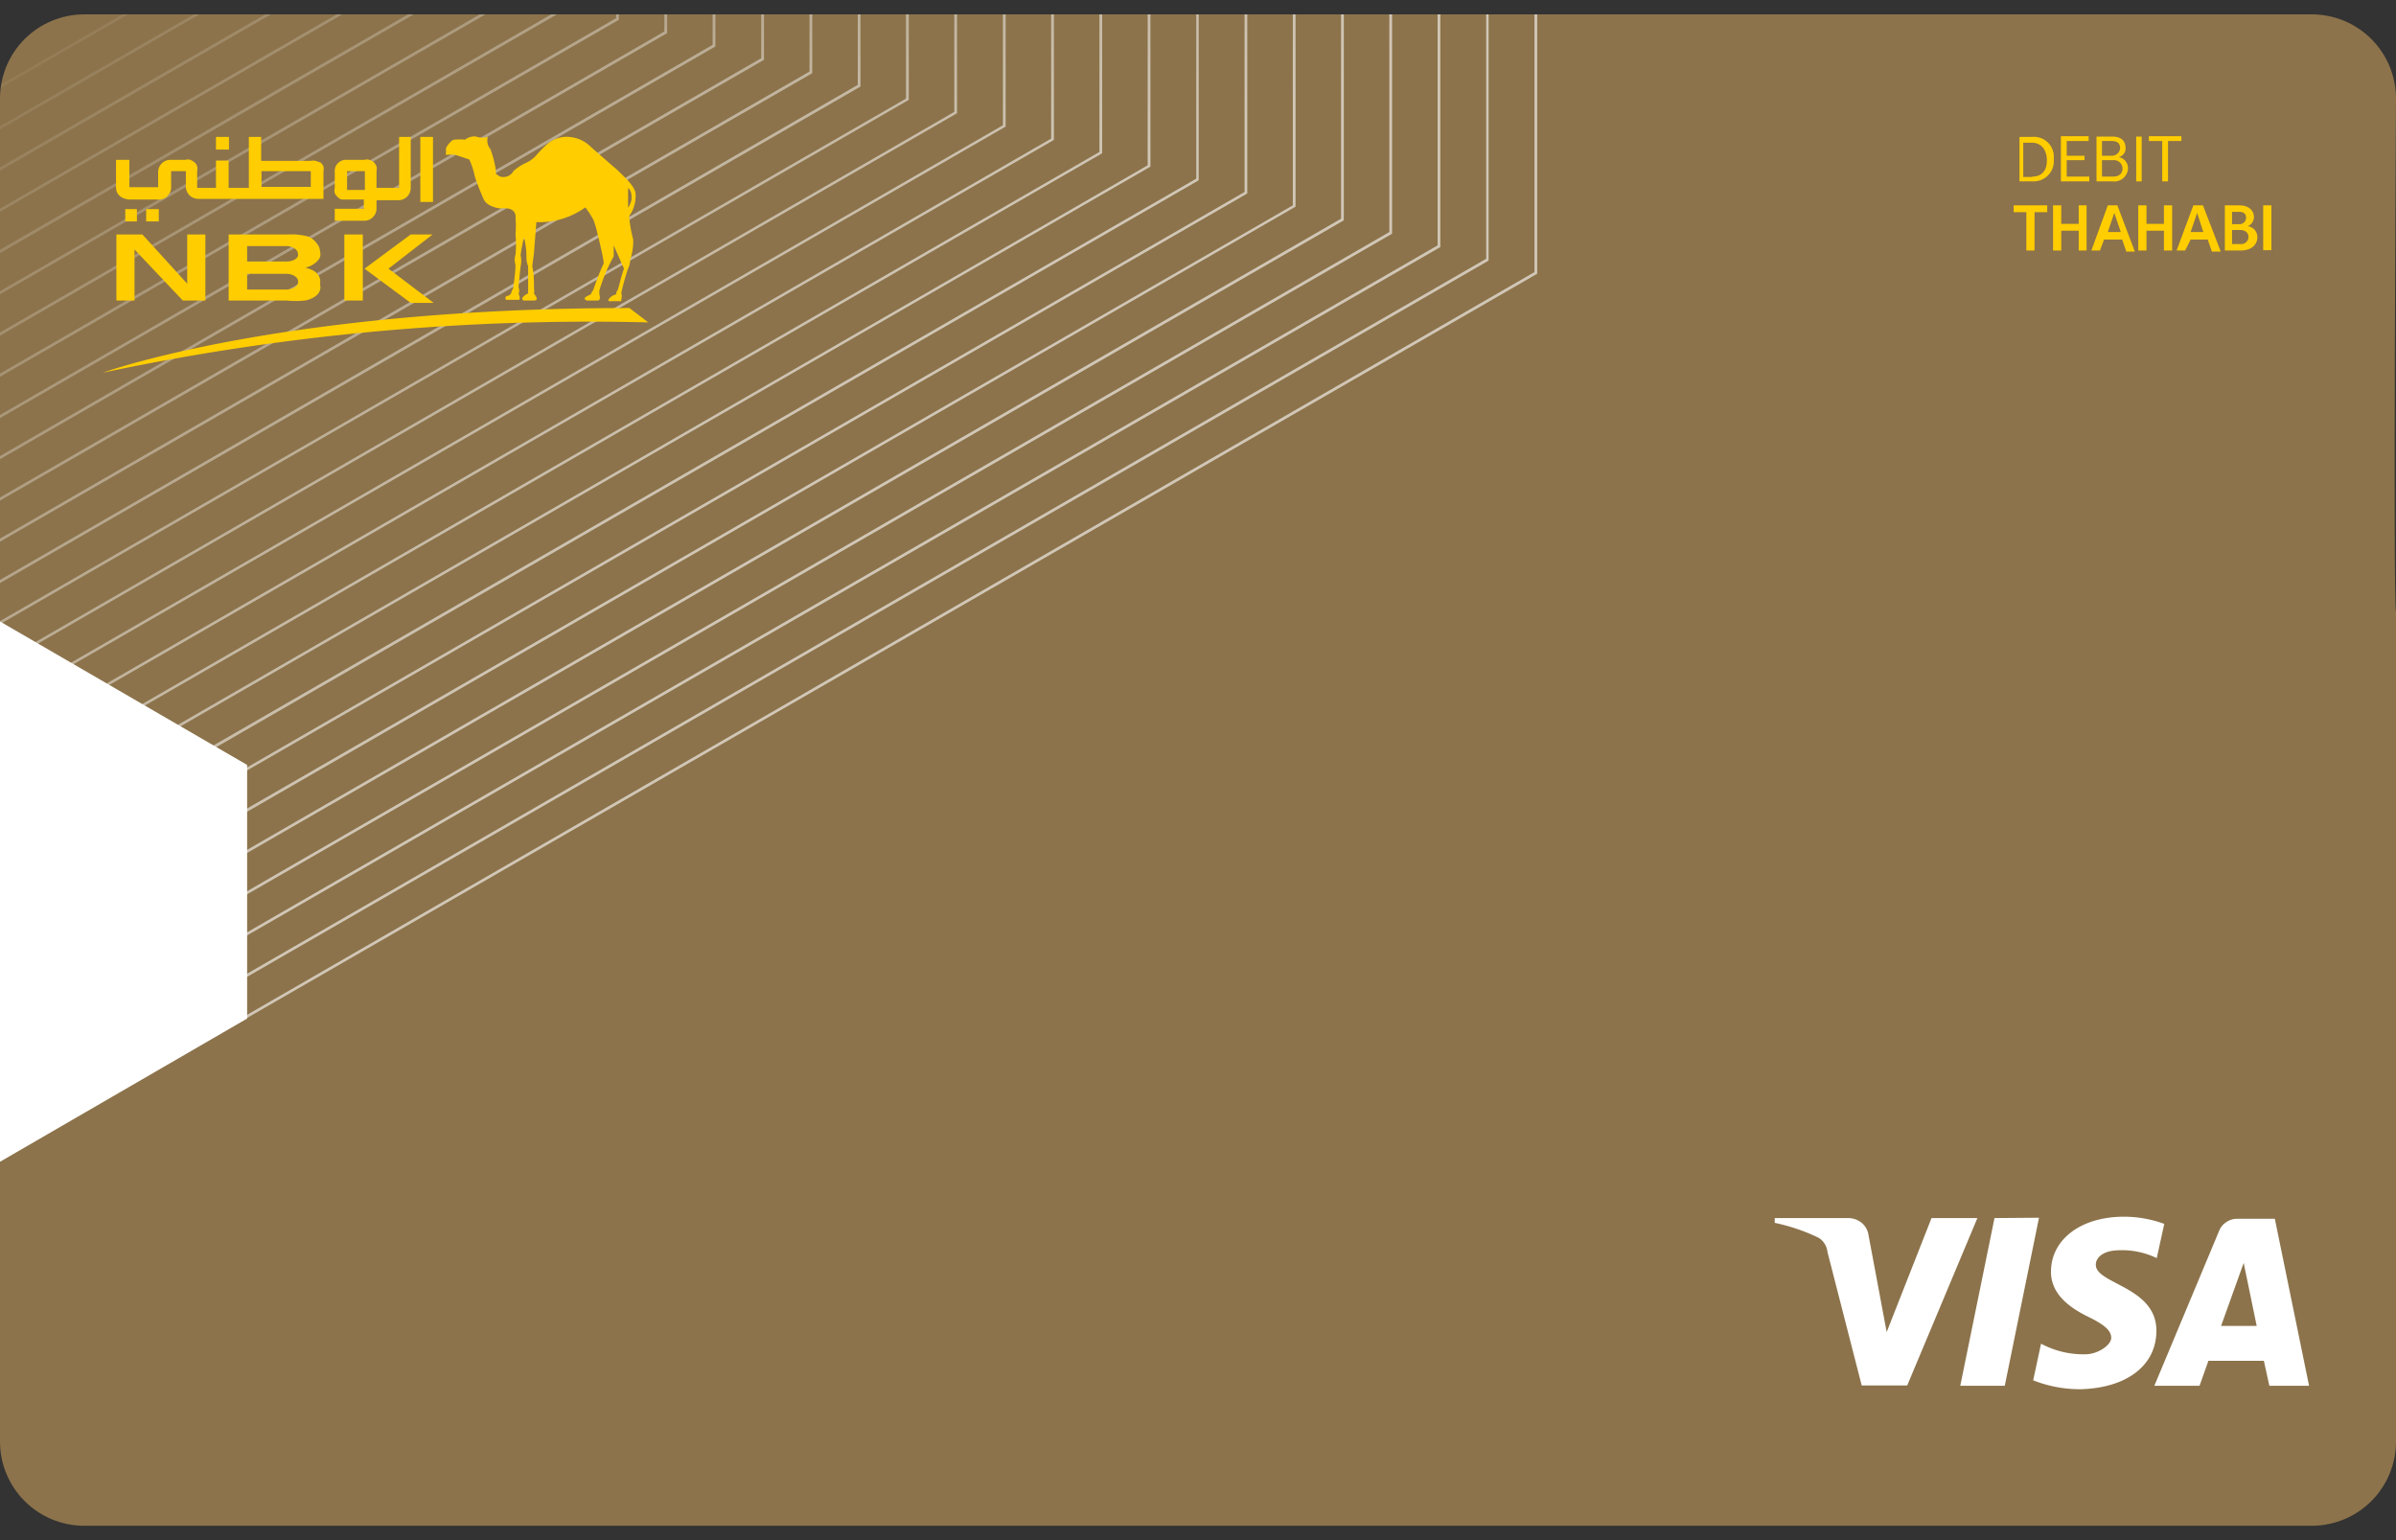 <svg id="Layer_1" data-name="Layer 1" xmlns="http://www.w3.org/2000/svg" xmlns:xlink="http://www.w3.org/1999/xlink" width="70" height="45" viewBox="0 0 70 45"><rect x="0" y="0" width="70" height="45" fill="#333333" stroke="none"/><defs><style>.cls-1{fill:none;}.cls-2{clip-path:url(#clip-path);}.cls-3{clip-path:url(#clip-path-2);}.cls-4{fill:#fff;}.cls-5{clip-path:url(#clip-path-3);}.cls-6{fill:#8c734b;}.cls-7{opacity:0.6;}.cls-8{fill:url(#linear-gradient);}.cls-9{fill:url(#linear-gradient-2);}.cls-10{fill:url(#linear-gradient-3);}.cls-11{fill:url(#linear-gradient-4);}.cls-12{fill:url(#linear-gradient-5);}.cls-13{fill:url(#linear-gradient-6);}.cls-14{fill:url(#linear-gradient-7);}.cls-15{fill:url(#linear-gradient-8);}.cls-16{fill:url(#linear-gradient-9);}.cls-17{fill:url(#linear-gradient-10);}.cls-18{fill:url(#linear-gradient-11);}.cls-19{fill:url(#linear-gradient-12);}.cls-20{fill:url(#linear-gradient-13);}.cls-21{fill:url(#linear-gradient-14);}.cls-22{fill:url(#linear-gradient-15);}.cls-23{fill:url(#linear-gradient-16);}.cls-24{fill:url(#linear-gradient-17);}.cls-25{fill:url(#linear-gradient-18);}.cls-26{fill:url(#linear-gradient-19);}.cls-27{fill:url(#linear-gradient-20);}.cls-28{fill:url(#linear-gradient-21);}.cls-29{fill:url(#linear-gradient-22);}.cls-30{fill:url(#linear-gradient-23);}.cls-31{fill:url(#linear-gradient-24);}.cls-32{fill:url(#linear-gradient-25);}.cls-33{fill:url(#linear-gradient-26);}.cls-34{fill:url(#linear-gradient-27);}.cls-35{fill:url(#linear-gradient-28);}.cls-36{fill:url(#linear-gradient-29);}.cls-37{fill:url(#linear-gradient-30);}.cls-38{fill:url(#linear-gradient-31);}.cls-39{fill:url(#linear-gradient-32);}.cls-40{fill:#ffcd00;}.cls-41{clip-path:url(#clip-path-4);}.cls-42{clip-path:url(#clip-path-5);}.cls-43{fill:#2a7de1;}.cls-44{fill:#63cfe3;}</style><clipPath id="clip-path"><path class="cls-1" d="M117.76,144.19H85.24a2,2,0,0,0-2,2v53.93a2,2,0,0,0,2,2h2.83L89,202a8.6,8.6,0,0,1,7.81,0l.9.22h20.08a2,2,0,0,0,2-2V146.22A2,2,0,0,0,117.76,144.19Z"/></clipPath><clipPath id="clip-path-2"><polygon class="cls-1" points="123.18 140.91 123.18 205.59 79.84 205.59 79.84 181.29 88.51 176.26 88.51 170.12 79.84 165.09 79.84 140.91 123.18 140.91"/></clipPath><clipPath id="clip-path-3"><path class="cls-1" d="M2.45,44.58h65.1A2.46,2.46,0,0,0,70,42.12V17.89c-.09-.36,0-15,0-15A2.46,2.46,0,0,0,67.55.42H2.45A2.46,2.46,0,0,0,0,2.88V42.12A2.46,2.46,0,0,0,2.45,44.58Z"/></clipPath><linearGradient id="linear-gradient" x1="24.04" y1="20.44" x2="10.81" y2="3.12" gradientUnits="userSpaceOnUse"><stop offset="0.18" stop-color="#fff"/><stop offset="0.27" stop-color="#f9f8f6"/><stop offset="0.42" stop-color="#e9e5dd"/><stop offset="0.61" stop-color="#cfc5b5"/><stop offset="0.82" stop-color="#ac9a7d"/><stop offset="1" stop-color="#8c734b"/></linearGradient><linearGradient id="linear-gradient-2" x1="23.68" y1="20.29" x2="10.54" y2="3.1" xlink:href="#linear-gradient"/><linearGradient id="linear-gradient-3" x1="23.32" y1="20.14" x2="10.28" y2="3.07" xlink:href="#linear-gradient"/><linearGradient id="linear-gradient-4" x1="22.96" y1="19.98" x2="10.01" y2="3.04" xlink:href="#linear-gradient"/><linearGradient id="linear-gradient-5" x1="22.58" y1="19.81" x2="9.73" y2="3" xlink:href="#linear-gradient"/><linearGradient id="linear-gradient-6" x1="22.2" y1="19.63" x2="9.46" y2="2.96" xlink:href="#linear-gradient"/><linearGradient id="linear-gradient-7" x1="21.8" y1="19.44" x2="9.17" y2="2.91" xlink:href="#linear-gradient"/><linearGradient id="linear-gradient-8" x1="21.4" y1="19.24" x2="8.89" y2="2.86" xlink:href="#linear-gradient"/><linearGradient id="linear-gradient-9" x1="20.99" y1="19.02" x2="8.6" y2="2.8" xlink:href="#linear-gradient"/><linearGradient id="linear-gradient-10" x1="20.57" y1="18.79" x2="8.3" y2="2.73" xlink:href="#linear-gradient"/><linearGradient id="linear-gradient-11" x1="20.14" y1="18.55" x2="7.99" y2="2.65" xlink:href="#linear-gradient"/><linearGradient id="linear-gradient-12" x1="19.7" y1="18.3" x2="7.69" y2="2.57" xlink:href="#linear-gradient"/><linearGradient id="linear-gradient-13" x1="19.25" y1="18.02" x2="7.37" y2="2.48" xlink:href="#linear-gradient"/><linearGradient id="linear-gradient-14" x1="18.78" y1="17.73" x2="7.05" y2="2.38" xlink:href="#linear-gradient"/><linearGradient id="linear-gradient-15" x1="18.3" y1="17.43" x2="6.72" y2="2.27" xlink:href="#linear-gradient"/><linearGradient id="linear-gradient-16" x1="17.81" y1="17.1" x2="6.38" y2="2.15" xlink:href="#linear-gradient"/><linearGradient id="linear-gradient-17" x1="17.3" y1="16.76" x2="6.04" y2="2.02" xlink:href="#linear-gradient"/><linearGradient id="linear-gradient-18" x1="16.78" y1="16.39" x2="5.68" y2="1.88" xlink:href="#linear-gradient"/><linearGradient id="linear-gradient-19" x1="16.23" y1="16.01" x2="5.32" y2="1.72" xlink:href="#linear-gradient"/><linearGradient id="linear-gradient-20" x1="15.67" y1="15.59" x2="4.94" y2="1.55" xlink:href="#linear-gradient"/><linearGradient id="linear-gradient-21" x1="15.09" y1="15.15" x2="4.56" y2="1.37" xlink:href="#linear-gradient"/><linearGradient id="linear-gradient-22" x1="14.49" y1="14.69" x2="4.16" y2="1.17" xlink:href="#linear-gradient"/><linearGradient id="linear-gradient-23" x1="13.86" y1="14.19" x2="3.76" y2="0.96" xlink:href="#linear-gradient"/><linearGradient id="linear-gradient-24" x1="13.21" y1="13.66" x2="3.33" y2="0.73" xlink:href="#linear-gradient"/><linearGradient id="linear-gradient-25" x1="12.53" y1="13.09" x2="2.9" y2="0.48" xlink:href="#linear-gradient"/><linearGradient id="linear-gradient-26" x1="11.83" y1="12.49" x2="2.44" y2="0.21" xlink:href="#linear-gradient"/><linearGradient id="linear-gradient-27" x1="11.09" y1="11.84" x2="1.97" y2="-0.08" xlink:href="#linear-gradient"/><linearGradient id="linear-gradient-28" x1="10.31" y1="11.15" x2="1.49" y2="-0.4" xlink:href="#linear-gradient"/><linearGradient id="linear-gradient-29" x1="9.5" y1="10.4" x2="0.98" y2="-0.75" xlink:href="#linear-gradient"/><linearGradient id="linear-gradient-30" x1="8.64" y1="9.61" x2="0.44" y2="-1.12" xlink:href="#linear-gradient"/><linearGradient id="linear-gradient-31" x1="7.74" y1="8.75" x2="-0.11" y2="-1.53" xlink:href="#linear-gradient"/><linearGradient id="linear-gradient-32" x1="6.79" y1="7.83" x2="-0.7" y2="-1.97" xlink:href="#linear-gradient"/><clipPath id="clip-path-4"><path class="cls-1" d="M182.45,44.58h65.1A2.46,2.46,0,0,0,250,42.12V17.89c-.09-.36,0-15,0-15A2.46,2.46,0,0,0,247.55.42h-65.1A2.46,2.46,0,0,0,180,2.88V42.12A2.46,2.46,0,0,0,182.45,44.58Z"/></clipPath><clipPath id="clip-path-5"><polygon class="cls-1" points="251.36 -2.32 251.36 46.36 175.94 46.36 175.94 35.7 186.4 29.63 186.4 22.22 175.94 16.15 175.94 -2.32 251.36 -2.32"/></clipPath></defs><g class="cls-2"><g class="cls-3"><path class="cls-4" d="M47.07,200.14V31.63l0,0,73,42.11V158h0Zm.06-168.4V200L120,158V73.8Z"/><path class="cls-4" d="M47.65,198.81V34.33l0,0,71.23,41.1v82.22h0Zm.06-164.37V198.7l71.15-41.06V75.5Z"/><path class="cls-4" d="M48.22,197.48V37l.05,0,69.48,40.09v80.21h0Zm.07-160.34V197.37l69.4-40.05V77.19Z"/><path class="cls-4" d="M48.8,196.15V39.73l.05,0,67.73,39.08V157h0Zm.06-156.31V196l67.66-39V78.88Z"/><path class="cls-4" d="M49.38,194.82V42.43l0,0,66,38.08v76.17h0Zm.06-152.28V194.7l65.91-38V80.57Z"/></g></g><g class="cls-5"><polygon class="cls-6" points="72.7 -4.76 72.7 48.19 -4.06 48.19 -4.06 35.69 6.4 29.62 6.4 22.21 -4.06 16.14 -4.06 -4.76 72.7 -4.76"/><g class="cls-7"><polygon class="cls-8" points="44.83 -8.66 44.83 7.95 -6.09 37.33 -6.09 37.42 44.89 8.01 44.91 8 44.91 -8.66 44.83 -8.66"/><polygon class="cls-9" points="43.49 7.61 43.49 -8.66 43.42 -8.66 43.42 7.56 -6.09 36.13 -6.09 36.22 43.48 7.62 43.49 7.61"/><polygon class="cls-10" points="42.08 7.22 42.08 -8.66 42 -8.66 42 7.17 -6.09 34.92 -6.09 35.01 42.06 7.23 42.08 7.22"/><polygon class="cls-11" points="40.67 6.83 40.67 -8.66 40.59 -8.66 40.59 6.78 -6.09 33.72 -6.09 33.81 40.65 6.84 40.67 6.83"/><polygon class="cls-12" points="39.26 6.43 39.26 -8.66 39.18 -8.66 39.18 6.39 -6.09 32.51 -6.09 32.6 39.24 6.45 39.26 6.43"/><polygon class="cls-13" points="37.85 6.04 37.85 -8.66 37.77 -8.66 37.77 6 -6.09 31.3 -6.09 31.4 37.83 6.05 37.85 6.04"/><polygon class="cls-14" points="36.44 5.65 36.44 -8.66 36.36 -8.66 36.36 5.61 -6.09 30.1 -6.09 30.19 36.41 5.67 36.44 5.65"/><polygon class="cls-15" points="35.02 5.26 35.02 -8.66 34.95 -8.66 34.95 5.22 -6.09 28.89 -6.09 28.99 35 5.28 35.02 5.26"/><polygon class="cls-16" points="33.61 4.87 33.61 -8.66 33.53 -8.66 33.53 4.83 -6.09 27.69 -6.09 27.78 33.59 4.88 33.61 4.87"/><polygon class="cls-17" points="32.2 4.48 32.2 -8.66 32.12 -8.66 32.12 4.44 -6.09 26.48 -6.09 26.57 32.18 4.49 32.2 4.48"/><polygon class="cls-18" points="30.79 4.09 30.79 -8.66 30.71 -8.66 30.71 4.05 -6.09 25.28 -6.09 25.37 30.77 4.1 30.79 4.09"/><polygon class="cls-19" points="29.38 3.7 29.38 -8.66 29.3 -8.66 29.3 3.66 -6.09 24.07 -6.09 24.16 29.36 3.71 29.38 3.7"/><polygon class="cls-20" points="27.96 3.31 27.96 -8.66 27.88 -8.66 27.88 3.27 -6.09 22.87 -6.09 22.96 27.94 3.32 27.96 3.31"/><polygon class="cls-21" points="26.55 2.92 26.55 -8.66 26.47 -8.66 26.47 2.88 -6.09 21.66 -6.09 21.75 26.53 2.93 26.55 2.92"/><polygon class="cls-22" points="25.14 2.53 25.14 -8.66 25.06 -8.66 25.06 2.48 -6.09 20.46 -6.09 20.55 25.12 2.54 25.14 2.53"/><polygon class="cls-23" points="23.73 2.14 23.73 -8.66 23.65 -8.66 23.65 2.09 -6.09 19.25 -6.09 19.34 23.71 2.15 23.73 2.14"/><polygon class="cls-24" points="22.32 1.75 22.32 -8.66 22.24 -8.66 22.24 1.7 -6.09 18.05 -6.09 18.14 22.3 1.76 22.32 1.75"/><polygon class="cls-25" points="20.9 1.36 20.9 -8.66 20.82 -8.66 20.82 1.31 -6.09 16.84 -6.09 16.93 20.88 1.37 20.9 1.36"/><polygon class="cls-26" points="19.49 0.97 19.49 -8.66 19.41 -8.66 19.41 0.92 -6.09 15.64 -6.09 15.73 19.47 0.98 19.49 0.97"/><polygon class="cls-27" points="18.08 0.58 18.08 -8.66 18 -8.66 18 0.53 -6.09 14.43 -6.09 14.52 18.06 0.59 18.08 0.58"/><polygon class="cls-28" points="16.67 0.19 16.67 -8.66 16.59 -8.66 16.59 0.14 -6.09 13.23 -6.09 13.32 16.65 0.2 16.67 0.19"/><polygon class="cls-29" points="15.26 -0.2 15.26 -8.66 15.18 -8.66 15.18 -0.25 -6.09 12.02 -6.09 12.11 15.24 -0.19 15.26 -0.2"/><polygon class="cls-30" points="13.84 -0.59 13.84 -8.66 13.76 -8.66 13.76 -0.64 -6.09 10.81 -6.09 10.91 13.82 -0.58 13.84 -0.59"/><polygon class="cls-31" points="12.43 -0.98 12.43 -8.66 12.35 -8.66 12.35 -1.03 -6.09 9.61 -6.09 9.7 12.41 -0.97 12.43 -0.98"/><polygon class="cls-32" points="11.02 -1.38 11.02 -8.66 10.94 -8.66 10.94 -1.42 -6.09 8.4 -6.09 8.5 11 -1.36 11.02 -1.38"/><polygon class="cls-33" points="9.61 -1.76 9.61 -8.66 9.53 -8.66 9.53 -1.81 -6.09 7.2 -6.09 7.29 9.59 -1.75 9.61 -1.76"/><polygon class="cls-34" points="8.2 -2.16 8.2 -8.66 8.12 -8.66 8.12 -2.2 -6.09 6 -6.09 6.09 8.18 -2.14 8.2 -2.16"/><polygon class="cls-35" points="6.78 -2.55 6.78 -8.66 6.71 -8.66 6.71 -2.59 -6.09 4.79 -6.09 4.88 6.76 -2.53 6.78 -2.55"/><polygon class="cls-36" points="5.37 -2.94 5.37 -8.66 5.29 -8.66 5.29 -2.98 -6.09 3.58 -6.09 3.67 5.35 -2.92 5.37 -2.94"/><polygon class="cls-37" points="3.96 -3.33 3.96 -8.66 3.88 -8.66 3.88 -3.37 -6.09 2.38 -6.09 2.47 3.94 -3.32 3.96 -3.33"/><polygon class="cls-38" points="2.55 -3.72 2.55 -8.66 2.47 -8.66 2.47 -3.76 -6.09 1.17 -6.09 1.26 2.53 -3.71 2.55 -3.72"/><polygon class="cls-39" points="1.14 -4.11 1.14 -8.66 1.06 -8.66 1.06 -4.15 -6.09 -0.03 -6.09 0.06 1.12 -4.1 1.14 -4.11"/></g><path class="cls-4" d="M7.22,22.35v7.41L-3.27,35.84V16.26Z"/><path class="cls-40" d="M59.37,4H59V5.3h.42A.59.59,0,0,0,60,4.64.58.58,0,0,0,59.37,4Zm0,1.17h-.26v-1h.26c.24,0,.43.18.43.52S59.61,5.16,59.37,5.16Z"/><polygon class="cls-40" points="60.38 4.68 60.9 4.68 60.9 4.55 60.38 4.55 60.38 4.12 61.02 4.12 61.02 3.98 60.21 3.98 60.21 5.3 61.04 5.3 61.04 5.16 60.38 5.16 60.38 4.68"/><path class="cls-40" d="M62.17,4.92a.33.33,0,0,0-.27-.33h0a.26.26,0,0,0,.2-.26c0-.21-.12-.34-.4-.34h-.45V5.3h.47A.4.4,0,0,0,62.17,4.92Zm-.76-.8h.29q.24,0,.24.21a.24.24,0,0,1-.25.22h-.28Zm0,.56h.32a.25.25,0,0,1,.28.24c0,.16-.11.24-.28.24h-.32Z"/><rect class="cls-40" x="62.41" y="3.99" width="0.16" height="1.31"/><polygon class="cls-40" points="63.17 5.3 63.34 5.3 63.34 4.12 63.73 4.12 63.73 3.98 62.78 3.98 62.78 4.12 63.17 4.12 63.17 5.3"/><polygon class="cls-40" points="58.83 6.2 59.2 6.2 59.2 7.32 59.44 7.32 59.44 6.2 59.81 6.2 59.81 6 58.83 6 58.83 6.2"/><polygon class="cls-40" points="60.73 6.54 60.22 6.54 60.22 6 59.98 6 59.98 7.32 60.22 7.32 60.22 6.74 60.73 6.74 60.73 7.32 60.96 7.32 60.96 6 60.73 6 60.73 6.54"/><path class="cls-40" d="M61.58,6,61.1,7.32h.25L61.47,7H62l.12.35h.25L61.86,6Zm0,.78.19-.56h0l.19.56Z"/><polygon class="cls-40" points="63.22 6.54 62.71 6.54 62.71 6 62.47 6 62.47 7.32 62.71 7.32 62.71 6.74 63.22 6.74 63.22 7.32 63.46 7.32 63.46 6 63.22 6 63.22 6.54"/><path class="cls-40" d="M64.08,6l-.49,1.32h.25L64,7h.5l.12.35h.26L64.36,6ZM64,6.78l.19-.56h0l.18.56Z"/><path class="cls-40" d="M65.67,6.61h0a.3.3,0,0,0,.18-.26c0-.2-.15-.35-.43-.35H65V7.32h.46c.3,0,.49-.16.49-.39A.32.32,0,0,0,65.67,6.61Zm-.46-.42h.21c.13,0,.2.06.2.17a.19.19,0,0,1-.2.19h-.21Zm.25.94h-.25V6.72h.24c.14,0,.24.08.24.2A.21.21,0,0,1,65.46,7.13Z"/><rect class="cls-40" x="66.12" y="6" width="0.24" height="1.31"/><path class="cls-4" d="M57.77,35.59l-2.05,4.89H54.39l-1-3.9a.54.54,0,0,0-.09-.25.49.49,0,0,0-.2-.18,5.57,5.57,0,0,0-1.25-.42l0-.14H54a.62.62,0,0,1,.39.14.57.57,0,0,1,.2.36l.53,2.83,1.31-3.33ZM63,38.88c0-1.29-1.78-1.36-1.77-1.93,0-.18.17-.37.53-.41a2.34,2.34,0,0,1,1.25.22l.22-1a3.41,3.41,0,0,0-1.18-.21c-1.25,0-2.13.66-2.13,1.61,0,.7.63,1.09,1.1,1.32s.66.4.66.61-.39.48-.76.48a2.62,2.62,0,0,1-1.29-.31l-.23,1.07a3.7,3.7,0,0,0,1.4.26C62.13,40.55,63,39.9,63,38.88Zm3.3,1.61h1.16l-1-4.88H65.37a.56.56,0,0,0-.33.1.54.54,0,0,0-.21.26l-1.89,4.52h1.32l.26-.73h1.62Zm-1.41-1.75.66-1.84.38,1.84Zm-5.32-3.16-1,4.91H57.27l1-4.9Z"/><path class="cls-1" d="M0,42.14V2.91A2.46,2.46,0,0,1,2.46.45H67.54A2.46,2.46,0,0,1,70,2.91V42.14a2.46,2.46,0,0,1-2.46,2.46H2.46A2.46,2.46,0,0,1,0,42.14Z"/><path class="cls-40" d="M8.92,7.82a.7.7,0,0,0,.34-.18.38.38,0,0,0,.09-.13.29.29,0,0,0,0-.16.37.37,0,0,0-.08-.22A.6.6,0,0,0,9,6.91a1.91,1.91,0,0,0-.57-.06H6.68V8.78H8.36a2.55,2.55,0,0,0,.55,0,.74.74,0,0,0,.34-.15.4.4,0,0,0,.1-.15.33.33,0,0,0,0-.17C9.39,8.05,9.24,7.9,8.92,7.82Zm-.21.42c0,.12-.16.22-.35.22H7.22V8H8.36c.19,0,.35.1.35.22Zm0-.8c0,.12-.16.2-.34.2H7.22V7.19H8.36c.17,0,.32.09.34.19a.06.06,0,0,1,0,0ZM6.31,4v.37h.38V4ZM3.66,6.11v.36H4V6.11Zm.61,0v.36h.37V6.11Zm8.37.74H12l-1.35,1,1.35,1h.67l-1.32-1Zm-2.58,0V8.78h.54V6.85ZM18.5,7a4,4,0,0,1-.11-.58.49.49,0,0,1,0-.12h0a1,1,0,0,0,.18-.62c0-.22-.31-.49-.49-.67h0a1.9,1.9,0,0,0-.18-.16l-.63-.55A1,1,0,0,0,16.62,4,.86.86,0,0,0,16,4.2a3.32,3.32,0,0,0-.37.38,1.12,1.12,0,0,1-.22.16A1.4,1.4,0,0,0,15,5a.33.33,0,0,1-.41.15l-.1-.07a.26.26,0,0,1,0-.09,3.23,3.23,0,0,0-.16-.63A.4.4,0,0,1,14.25,4a.55.55,0,0,1-.31,0,.28.28,0,0,0-.18,0,.38.38,0,0,0-.17.08,1.63,1.63,0,0,0-.31,0c-.11,0-.25.24-.25.24l0,.07s0,0,0,.06a.17.17,0,0,0,0,.07.08.08,0,0,0,.06,0l.11,0,.09,0,.42.14a2.16,2.16,0,0,1,.16.49,6.85,6.85,0,0,0,.26.67c.11.24.49.27.49.27.51-.06.44.28.44.28a2.42,2.42,0,0,1,0,.47,3,3,0,0,1,0,.6.51.51,0,0,0,0,.3c0,.25-.07.69-.07.69a.39.39,0,0,0-.06.15l-.07.06c-.14,0-.08.12-.08.12s0,0,.3,0h.07c.08,0,0-.18,0-.18a.22.22,0,0,0,0-.18c0-.07.06-.62.06-.62a.7.7,0,0,0,0-.32,3.93,3.93,0,0,1,.1-.52,2.32,2.32,0,0,1,.07.59.7.7,0,0,0,.05.25c0,.33,0,.67,0,.67a.53.53,0,0,0,0,.12c-.27.14-.14.21-.14.21h.31c.18,0,0-.2,0-.2a.41.41,0,0,0,0-.16c0-.21,0-.42-.05-.64l.05-.39.07-.9a2.29,2.29,0,0,0,1.43-.43,2.44,2.44,0,0,1,.24.37,3.19,3.19,0,0,1,.12.41c.23.94.17.87.17.87-.16.35-.3.77-.3.77a.35.35,0,0,0-.07.12l-.12.06c-.13.07,0,.12,0,.12h.32c.11,0,.05-.18.05-.18s0-.11,0-.11a4.89,4.89,0,0,1,.42-1c0-.07,0-.32,0-.32s.3.68.3.68c-.12.34-.16.61-.2.65s0,.1-.06.11a.38.38,0,0,0-.15.09c-.13.13.05.1.05.1h.28l0,0s0,0,0,0a0,0,0,0,0,0-.05l0,0a.31.31,0,0,0,0-.19c.05-.23.12-.47.19-.69a.6.6,0,0,0,.07-.27A1.79,1.79,0,0,0,18.5,7Zm-.05-1.17a.72.72,0,0,1-.1.24c0-.19,0-.39,0-.58C18.47,5.6,18.45,5.74,18.45,5.85ZM18.39,9C8.2,9,3,10.89,3,10.89A68.69,68.69,0,0,1,18.94,9.42ZM5.47,6.85V8.29L4.16,6.85H3.4V8.78h.53V7.29L5.34,8.78H6V6.85ZM12.28,4v1.9h.37V4Zm-.62,0V5.49H11V5a.32.32,0,0,0,0-.14.36.36,0,0,0-.08-.12.33.33,0,0,0-.13-.07.22.22,0,0,0-.14,0h-.52a.33.33,0,0,0-.35.36V5.5a.23.23,0,0,0,0,.14.28.28,0,0,0,.08.11.25.25,0,0,0,.12.08l.13,0h.52v.27H9.78v.35h.86A.36.36,0,0,0,11,6.12V5.85h.62A.36.36,0,0,0,12,5.49V4Zm-1,1.55h-.52V5h.52ZM9.45,5a.32.32,0,0,0,0-.14.44.44,0,0,0-.08-.11L9.22,4.7a.33.33,0,0,0-.14,0H7.63V4H7.27V5.49H6.68v-.8H6.31v.8H5.76V5a.32.32,0,0,0,0-.14.25.25,0,0,0-.08-.12.47.47,0,0,0-.12-.07.24.24,0,0,0-.14,0H5a.36.36,0,0,0-.38.36v.44H3.78v-.8H3.39v.8c0,.35.39.36.39.36h.81A.36.36,0,0,0,5,5.49V5h.43v.45a.36.36,0,0,0,.37.36H9.45Zm-.37.46H7.64V5H9.08Z"/></g><g class="cls-41"><g class="cls-42"><path class="cls-43" d="M50.78,6.86l88.05,50.83,88-50.83V-94.81Z"/><path class="cls-44" d="M54.18,6.46l83.93,48.46L222,6.46V-90.45Z"/><path class="cls-43" d="M57.58,6.07l79.81,46.08L217.21,6.07V-86.09Z"/><path class="cls-44" d="M61,5.68l75.7,43.7,75.69-43.7V-81.73Z"/><path class="cls-43" d="M64.38,5.29,136,46.61,207.54,5.29V-77.37Z"/><path class="cls-44" d="M67.78,4.89l67.46,39L202.7,4.89V-73Z"/></g></g></svg>